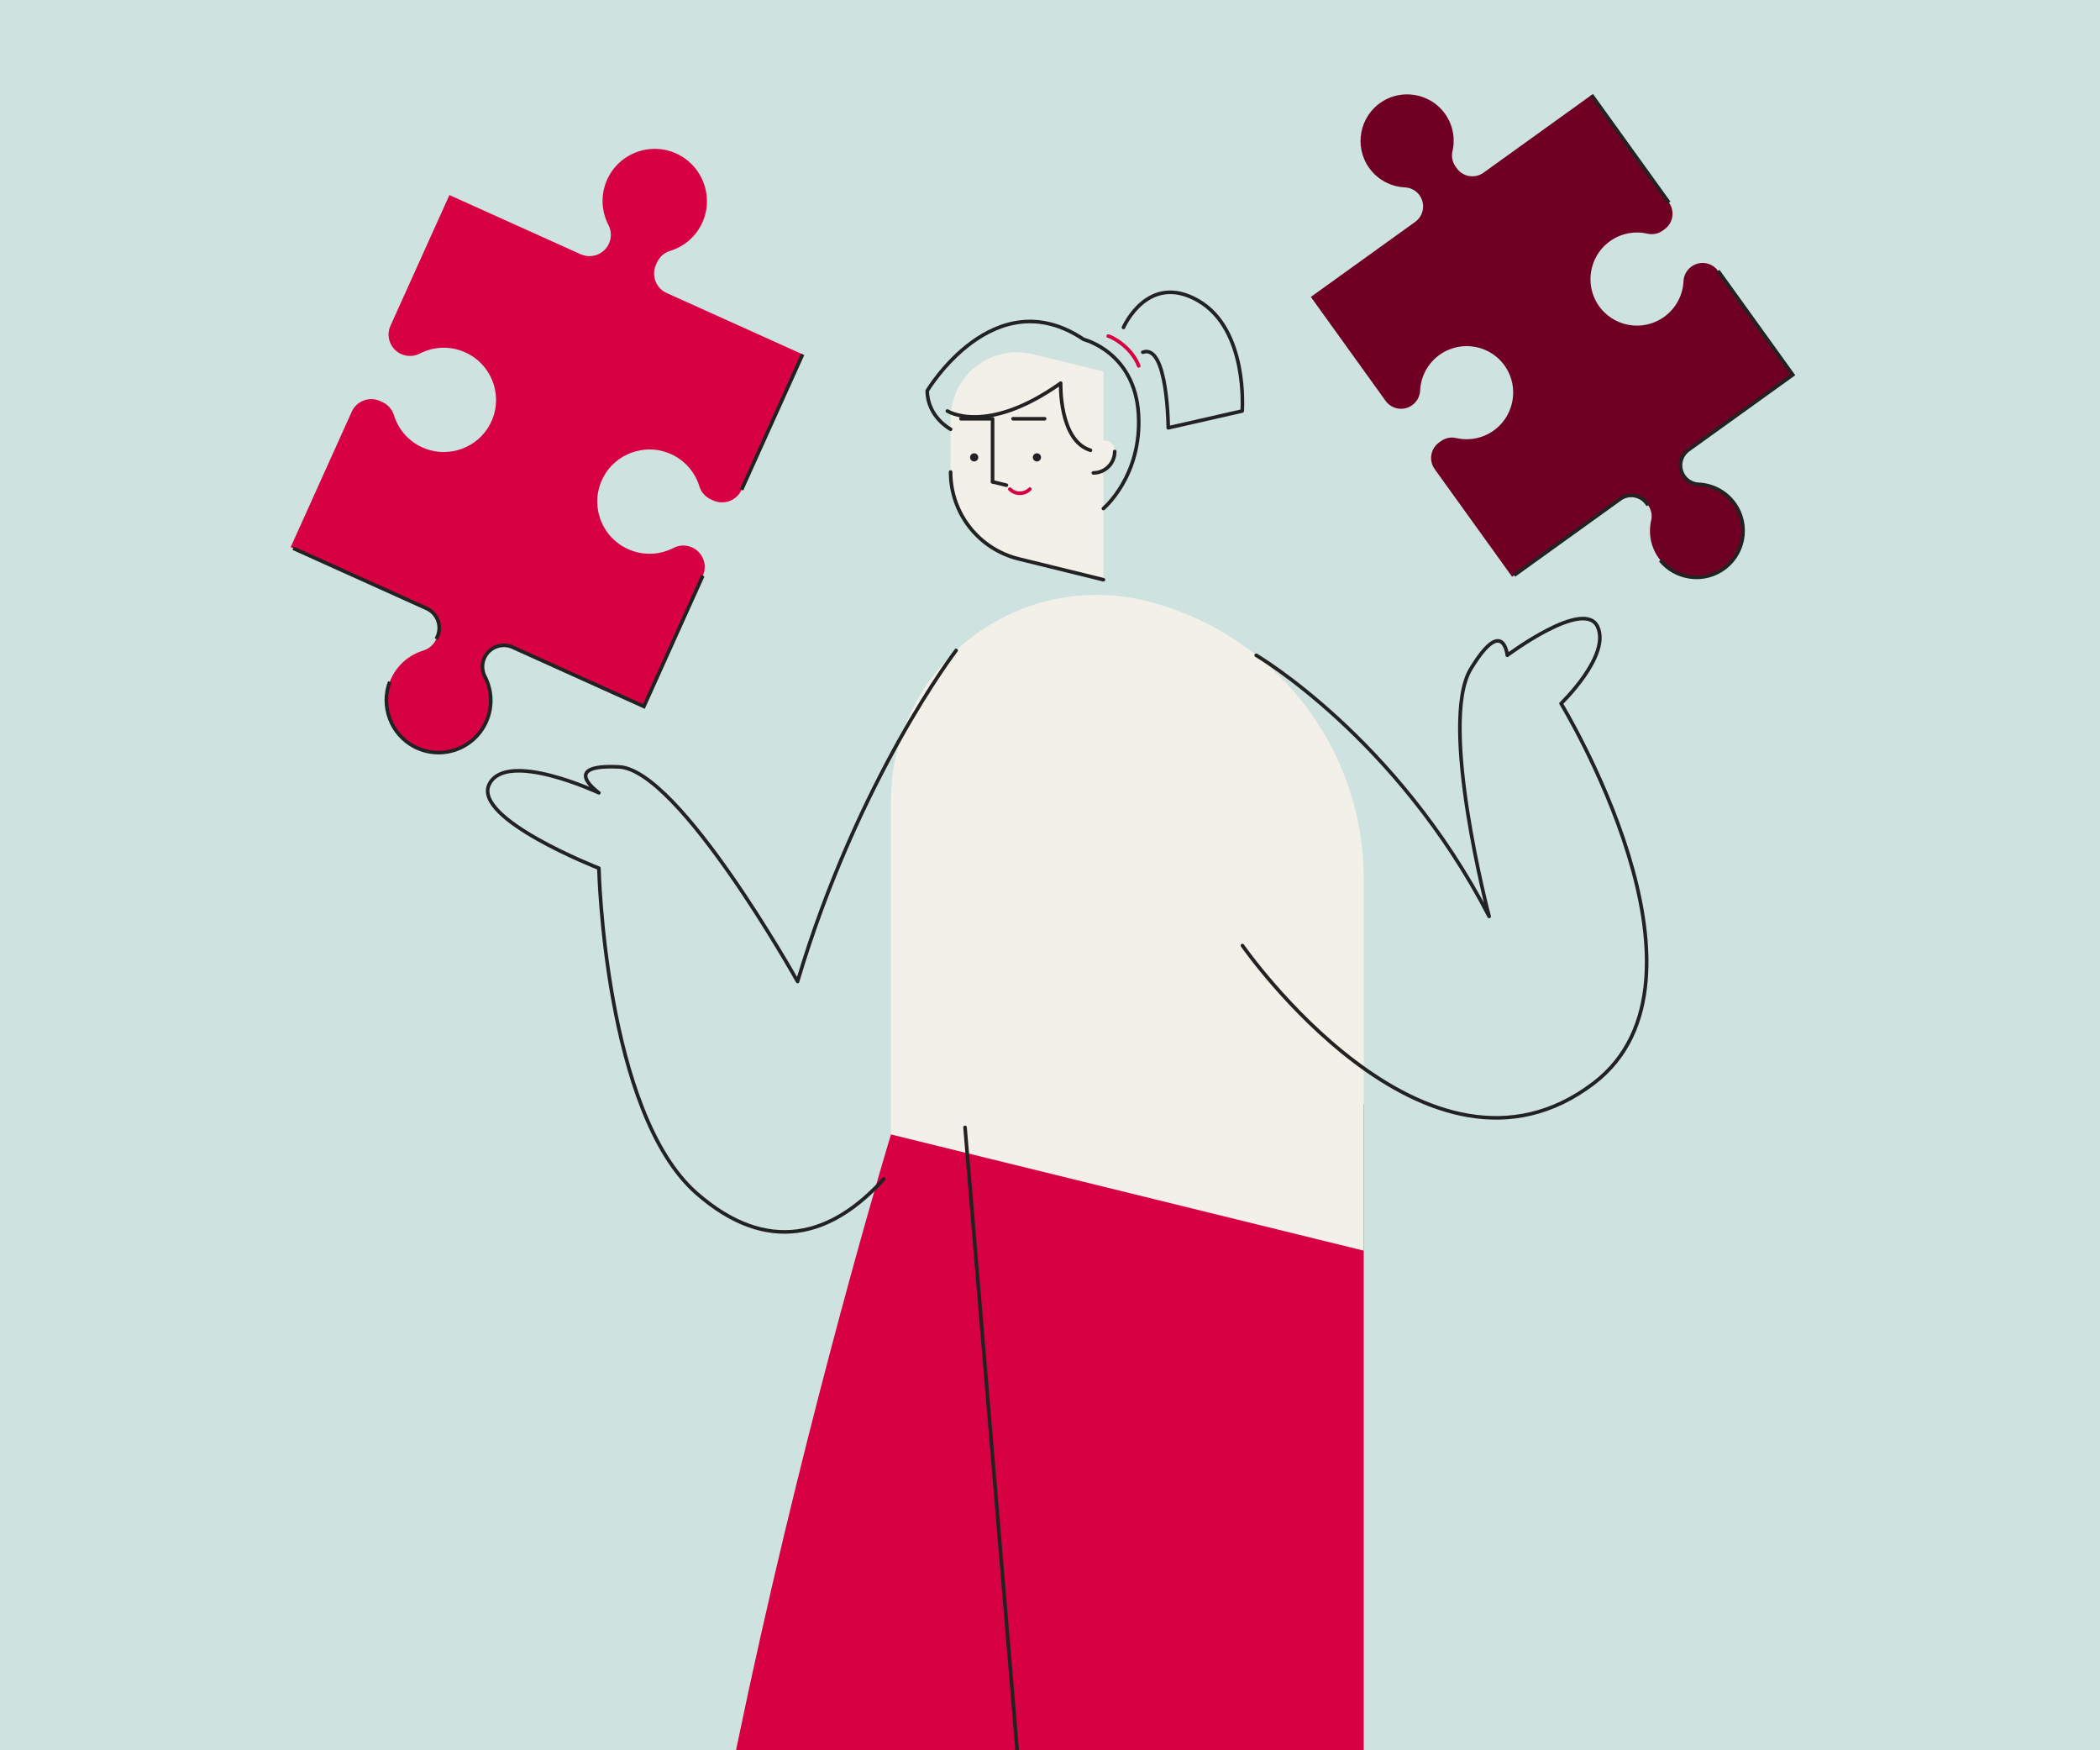 <svg width="600" height="500" viewBox="0 0 600 500" fill="none" xmlns="http://www.w3.org/2000/svg">
<rect x="0" y="0" width="600" height="500" fill="#808080" stroke="none"/>
<g clip-path="url(#clip0_617_4962)">
<rect width="600" height="500" fill="#CEE3DF"/>
<path d="M298.467 280.377L254.559 324.081C254.559 324.081 176.84 579.911 189.187 705.851L171.114 722.402L260.013 743.527L318.493 438.42L298.467 280.377Z" fill="#D70043"/>
<path d="M271.498 601.675C271.474 620.087 273.176 638.46 276.581 656.555L315.588 453.043C288.514 489.697 271.498 542.708 271.498 601.675Z" fill="#222222"/>
<path d="M275.726 322.06L389.636 315.457V438.95V743.526H300.112L309.578 726.563L275.726 322.06Z" fill="#D70043"/>
<path d="M271.599 119.629V134.843C271.599 146.607 279.63 156.851 291.054 159.659L315.264 165.61V106.126L295.134 101.178C289.465 99.785 283.47 101.075 278.876 104.676C274.282 108.278 271.599 113.792 271.599 119.629V119.629Z" fill="#F3EFE9"/>
<path d="M271.599 134.842C271.599 146.606 279.63 156.85 291.054 159.658L315.264 165.608" stroke="#222222" stroke-width="1.029" stroke-linecap="round" stroke-linejoin="round"/>
<path d="M296.265 131.823C296.91 131.823 297.433 131.301 297.433 130.656C297.433 130.011 296.91 129.488 296.265 129.488C295.62 129.488 295.098 130.011 295.098 130.656C295.098 131.301 295.62 131.823 296.265 131.823Z" fill="#222222"/>
<path d="M278.334 131.823C278.978 131.823 279.501 131.301 279.501 130.656C279.501 130.011 278.978 129.488 278.334 129.488C277.689 129.488 277.166 130.011 277.166 130.656C277.166 131.301 277.689 131.823 278.334 131.823Z" fill="#222222"/>
<path d="M283.595 137.622V119.629H274.581" stroke="#222222" stroke-width="1.029" stroke-linecap="round" stroke-linejoin="round"/>
<path d="M298.464 119.628H289.451" stroke="#222222" stroke-width="1.029" stroke-linecap="round" stroke-linejoin="round"/>
<path d="M312.389 128.848V135.096C315.759 135.096 318.491 132.364 318.491 128.994C318.491 128.806 318.483 128.621 318.466 128.438C318.124 124.648 312.389 125.043 312.389 128.848Z" fill="#F3EFE9"/>
<path d="M312.389 135.095C315.76 135.095 318.492 132.363 318.492 128.992" stroke="#222222" stroke-width="1.029" stroke-linecap="round" stroke-linejoin="round"/>
<path d="M288.523 139.723C289.281 140.48 290.309 140.906 291.38 140.906C292.452 140.906 293.48 140.48 294.238 139.723" stroke="#D70043" stroke-width="1.029" stroke-linecap="round" stroke-linejoin="round"/>
<path d="M283.595 137.637L287.537 138.606" stroke="#222222" stroke-width="1.029" stroke-linecap="round" stroke-linejoin="round"/>
<path d="M270.676 117.414C270.676 117.414 281.789 124.549 303.055 109.457C303.055 109.457 302.506 125.842 311.561 128.625" stroke="#222222" stroke-width="1.029" stroke-linecap="round" stroke-linejoin="round"/>
<path d="M271.599 122.625C271.599 122.625 265.049 119.195 264.912 111.649C264.912 111.649 283.982 79.682 309.638 96.969C309.638 96.969 324.181 100.536 325.278 118.235C326.376 135.933 315.264 145.262 315.264 145.262" stroke="#222222" stroke-width="1.029" stroke-linecap="round" stroke-linejoin="round"/>
<path d="M316.635 96.01C317.184 96.01 323.099 98.754 325.355 104.516" stroke="#D70043" stroke-width="1.029" stroke-linecap="round" stroke-linejoin="round"/>
<path d="M320.995 93.541C320.995 93.541 327.885 77.626 342.291 85.858C356.697 94.089 354.913 117.413 354.913 117.413L333.785 122.215C333.785 122.215 333.66 98.052 326.513 100.618" stroke="#222222" stroke-width="1.029" stroke-linecap="round" stroke-linejoin="round"/>
<path d="M254.559 228.725V324.077L389.636 357.276V251.081C389.636 213.426 363.929 180.636 327.363 171.648H327.363C309.826 167.338 291.282 171.329 277.071 182.47C262.86 193.611 254.559 210.667 254.559 228.725V228.725Z" fill="#F3EFE9"/>
<path d="M309.577 726.562L275.725 322.059" stroke="#222222" stroke-width="1.029" stroke-linecap="round" stroke-linejoin="round"/>
<path d="M358.917 187.194C358.917 187.194 399.127 210.758 425.469 261.795C425.469 261.795 410.895 206.455 420.225 191.089C429.554 175.723 430.652 187.194 430.652 187.194C430.652 187.194 452.603 170.784 456.445 179.016C460.286 187.247 446.018 200.967 446.018 200.967C446.018 200.967 494.171 279.834 455.347 309.439C407.603 345.847 354.984 270.114 354.984 270.114" stroke="#222222" stroke-width="1.029" stroke-linecap="round" stroke-linejoin="round"/>
<path d="M273.178 185.811C273.178 185.811 245.161 222.314 227.875 280.376C227.875 280.376 194.124 219.9 176.837 219.077C159.551 218.253 171.113 226.485 171.113 226.485C171.113 226.485 144.733 214.138 139.794 224.016C134.855 233.894 171.113 248.021 171.113 248.021C171.113 248.021 172.722 317.858 199.063 340.907C219.34 358.649 237.66 353.27 252.532 336.787" stroke="#222222" stroke-width="1.029" stroke-linecap="round" stroke-linejoin="round"/>
<path d="M432.026 164.759L409.91 134.008C408.155 131.568 408.71 128.162 411.159 126.401L411.678 126.027C412.936 125.123 414.518 124.78 416.032 125.13C419.867 126.016 424.081 125.204 427.428 122.489C432.615 118.294 433.872 110.739 430.328 105.104C426.21 98.551 417.482 96.924 411.281 101.384C407.84 103.859 405.936 107.663 405.751 111.583C405.674 113.242 404.839 114.773 403.487 115.745C401.044 117.503 397.637 116.953 395.879 114.509L374.529 84.825L374.595 84.777L404.33 63.392C406.773 61.634 407.336 58.229 405.578 55.785C404.608 54.435 403.08 53.608 401.418 53.53C397.495 53.351 393.689 51.449 391.222 48.019C386.773 41.832 388.414 33.106 394.974 28.975C400.617 25.425 408.178 26.674 412.364 31.846C415.074 35.195 415.88 39.398 414.988 43.233C414.637 44.738 414.976 46.327 415.879 47.582L416.252 48.101C418.007 50.541 421.412 51.098 423.861 49.337L454.729 27.136L476.846 57.887C478.601 60.327 478.046 63.733 475.597 65.494L475.077 65.868C473.82 66.772 472.238 67.115 470.724 66.765C466.889 65.879 462.675 66.69 459.328 69.406C454.141 73.601 452.884 81.156 456.428 86.791C460.546 93.344 469.274 94.971 475.475 90.511C478.916 88.036 480.82 84.232 481.005 80.312C481.082 78.653 481.917 77.122 483.268 76.15C485.712 74.392 489.119 74.941 490.877 77.386L512.227 107.07L512.161 107.118L482.423 128.499C479.979 130.256 479.416 133.661 481.174 136.105C482.145 137.455 483.672 138.282 485.335 138.361C489.257 138.539 493.063 140.441 495.53 143.872C499.98 150.058 498.338 158.784 491.779 162.915C486.135 166.465 478.575 165.216 474.389 160.044C471.679 156.695 470.872 152.492 471.764 148.658C472.116 147.152 471.776 145.563 470.874 144.308L470.5 143.789C468.746 141.35 465.34 140.792 462.892 142.553L432.023 164.754L432.026 164.759Z" fill="#700023"/>
<path d="M432.608 164.334L433.889 163.413L462.891 142.555C465.339 140.794 468.745 141.351 470.499 143.791L470.873 144.31M454.728 27.138L476.845 57.889M490.876 77.388L512.226 107.072L512.16 107.12L482.422 128.5C479.978 130.258 479.415 133.663 481.173 136.107C482.144 137.457 483.671 138.284 485.334 138.362C489.256 138.541 493.062 140.443 495.529 143.874C499.979 150.06 498.337 158.786 491.778 162.917C486.134 166.467 478.574 165.218 474.387 160.046" stroke="#222222" stroke-width="1.029" stroke-miterlimit="10"/>
<path d="M83.049 156.304L100.499 117.611C101.884 114.541 105.5 113.171 108.581 114.561L109.235 114.856C110.817 115.569 112.036 116.912 112.545 118.578C113.834 122.796 116.983 126.431 121.493 128.158C128.471 130.84 136.507 127.827 139.99 121.231C144.042 113.563 140.73 104.182 132.927 100.663C128.598 98.71 123.84 98.993 119.931 101.01C118.279 101.865 116.325 101.913 114.624 101.146C111.549 99.759 110.173 96.145 111.561 93.07L128.406 55.718L128.489 55.756L165.903 72.63C168.978 74.016 172.598 72.655 173.985 69.58C174.75 67.882 174.698 65.936 173.842 64.278C171.818 60.371 171.531 55.612 173.478 51.296C176.988 43.512 186.376 40.215 194.061 44.267C200.668 47.754 203.692 55.791 201.018 62.752C199.286 67.258 195.66 70.395 191.438 71.678C189.78 72.181 188.429 73.4 187.716 74.98L187.422 75.633C186.038 78.702 187.405 82.32 190.485 83.709L229.326 101.227L211.875 139.92C210.491 142.989 206.875 144.359 203.794 142.97L203.14 142.675C201.558 141.961 200.339 140.618 199.83 138.953C198.541 134.734 195.392 131.1 190.882 129.373C183.904 126.69 175.868 129.703 172.385 136.299C168.333 143.967 171.645 153.349 179.448 156.868C183.777 158.821 188.535 158.537 192.444 156.52C194.096 155.665 196.05 155.618 197.751 156.385C200.826 157.771 202.201 161.386 200.814 164.461L183.969 201.812L183.885 201.775L146.475 184.895C143.4 183.508 139.78 184.87 138.393 187.945C137.627 189.643 137.68 191.589 138.536 193.247C140.56 197.153 140.846 201.912 138.9 206.229C135.389 214.012 126.001 217.309 118.317 213.258C111.71 209.77 108.686 201.733 111.36 194.773C113.091 190.266 116.718 187.129 120.939 185.846C122.597 185.344 123.949 184.124 124.661 182.545L124.956 181.892C126.34 178.822 124.973 175.205 121.892 173.815L83.051 156.298L83.049 156.304Z" fill="#D70043"/>
<path d="M83.788 156.628L85.4 157.355L121.891 173.813C124.972 175.202 126.339 178.819 124.954 181.889L124.66 182.542M229.325 101.224L211.874 139.917M200.813 164.458L183.967 201.809L183.884 201.772L146.473 184.892C143.399 183.505 139.779 184.867 138.392 187.942C137.626 189.64 137.679 191.586 138.534 193.244C140.558 197.15 140.845 201.91 138.898 206.226C135.388 214.01 126 217.306 118.316 213.255C111.708 209.767 108.684 201.73 111.358 194.77" stroke="#222222" stroke-width="1.029" stroke-miterlimit="10"/>
</g>
<defs>
<clipPath id="clip0_617_4962">
<rect width="600" height="500" fill="white"/>
</clipPath>
</defs>
</svg>
